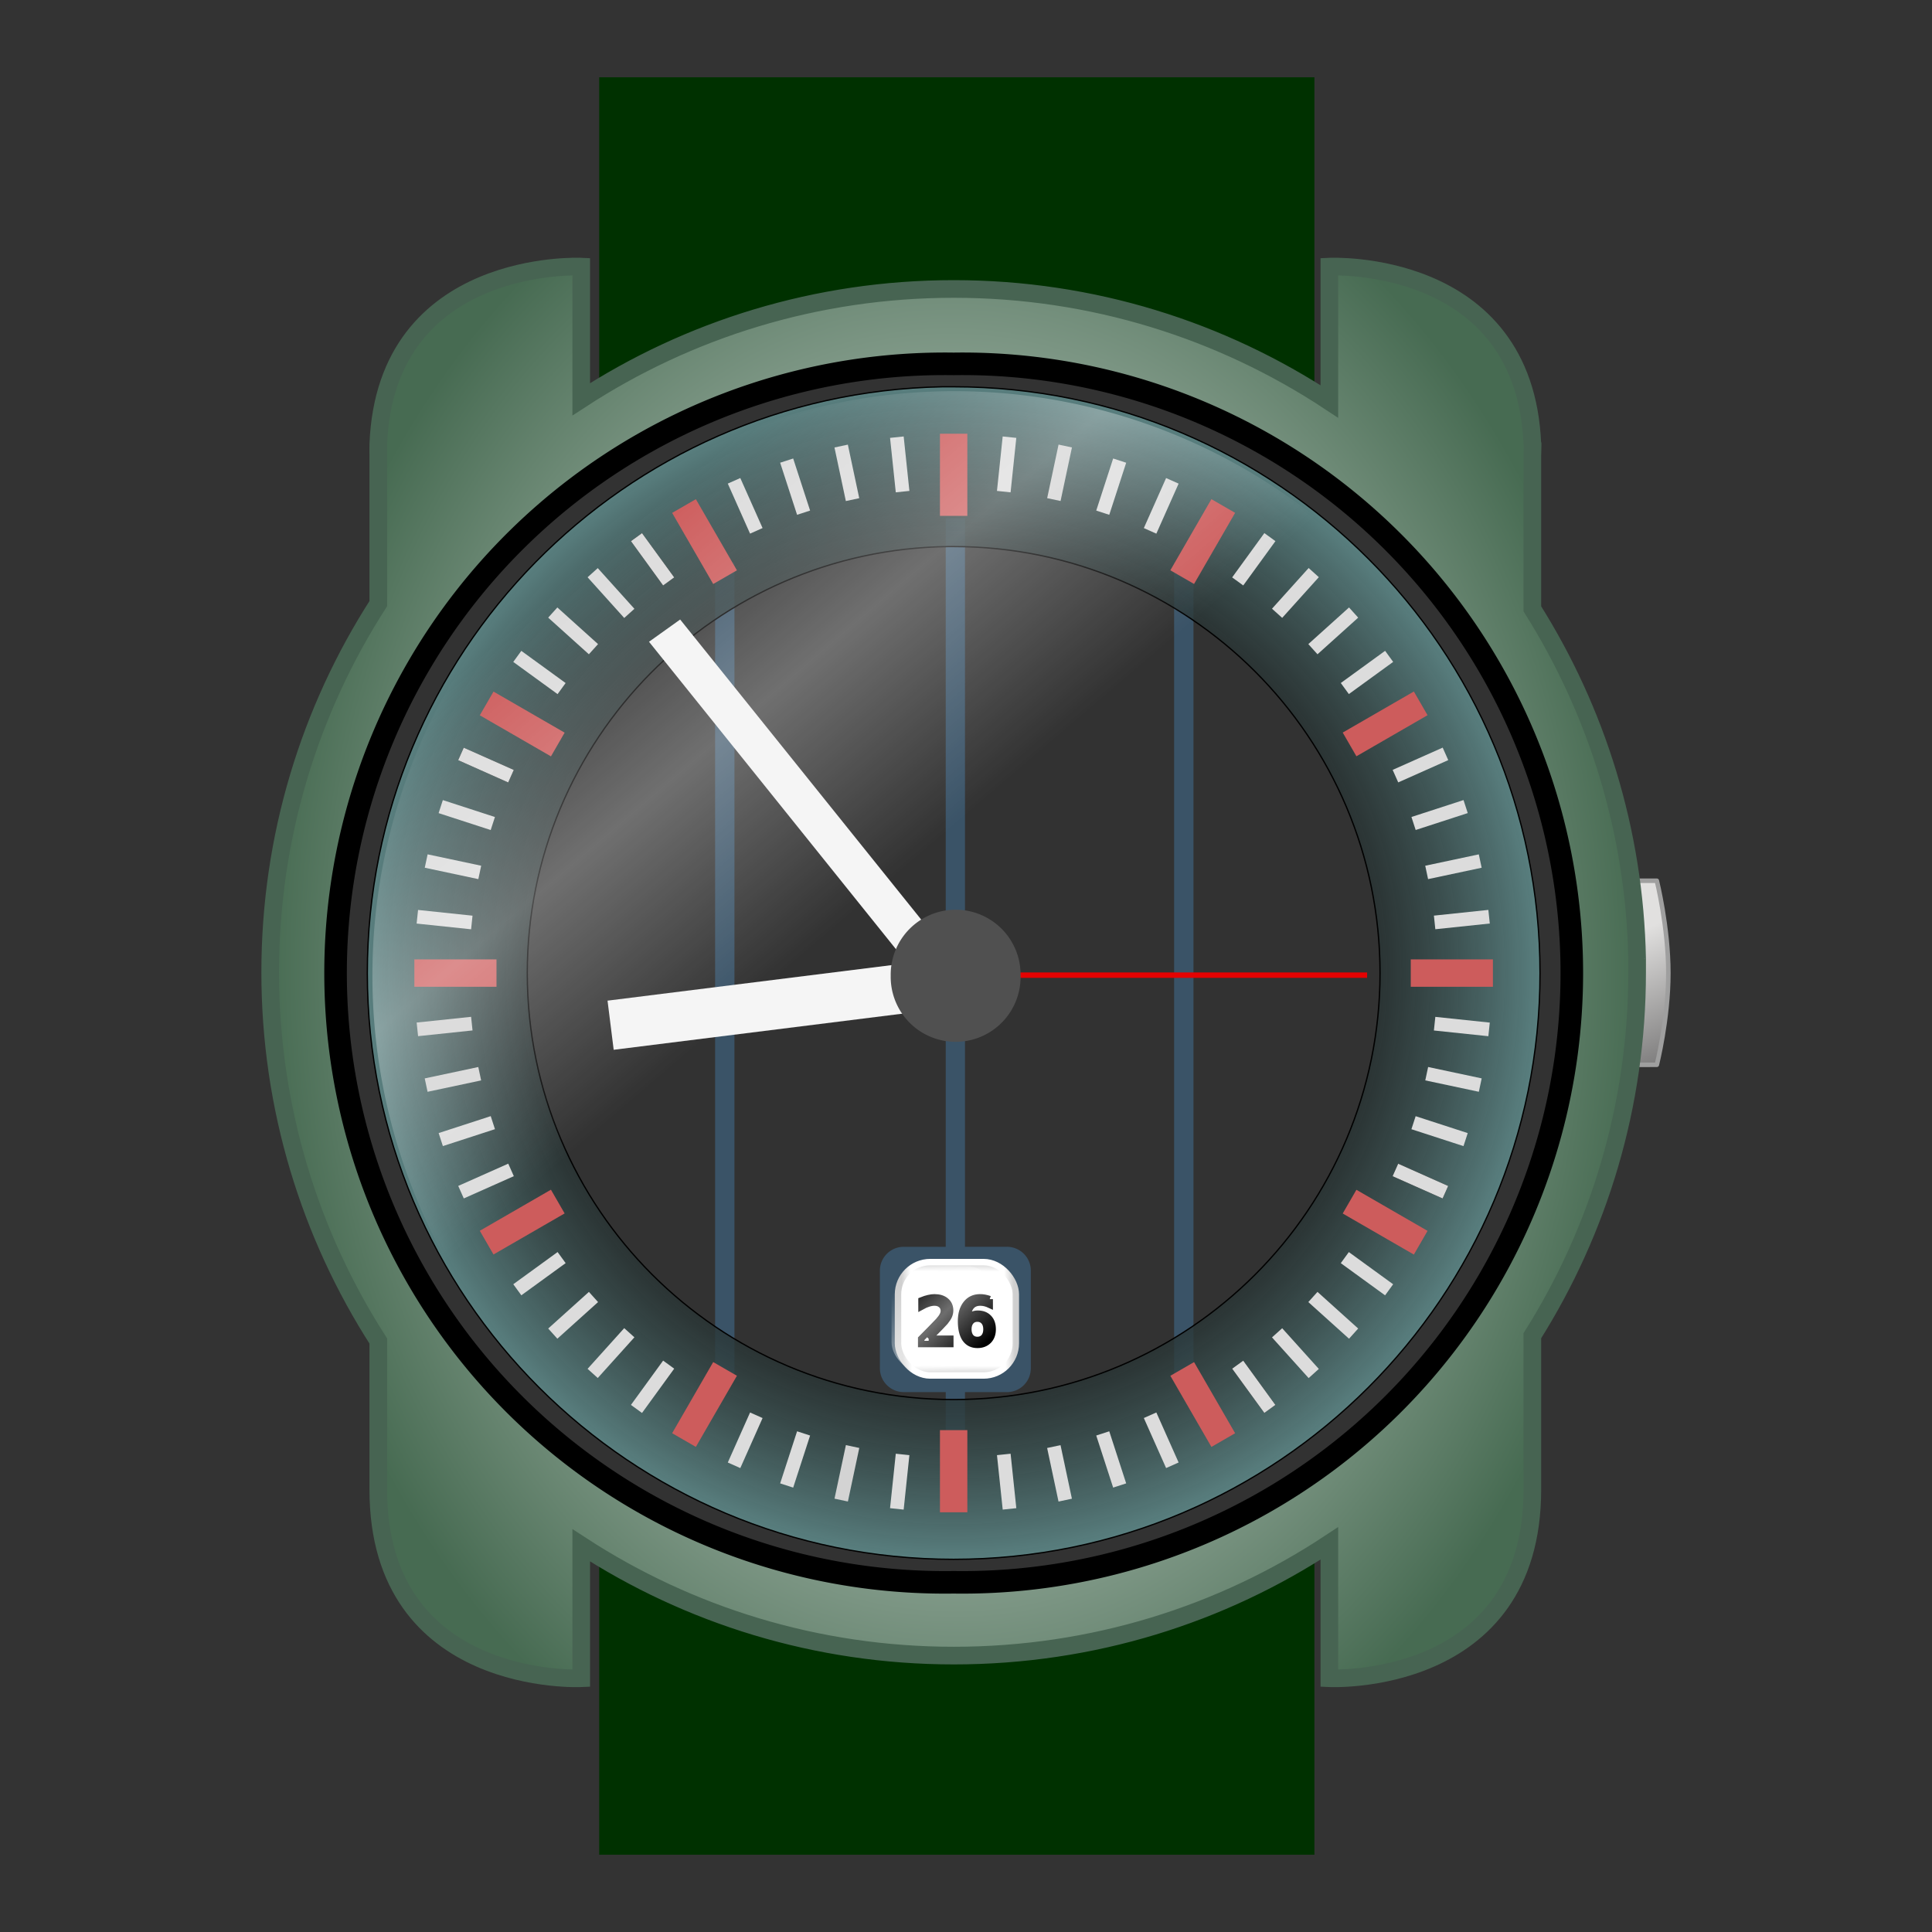 <svg xmlns="http://www.w3.org/2000/svg" xmlns:xlink="http://www.w3.org/1999/xlink" viewBox="0 0 300 300" version="1.0"><rect x="0" y="0" width="300" height="300" fill="#333333" stroke="none"/><defs><linearGradient id="h" y2="330.68" xlink:href="#b" gradientUnits="userSpaceOnUse" x2="122.22" gradientTransform="translate(40.828 11.903)" y1="313.07" x1="122.3"/><linearGradient id="a"><stop offset="0" stop-color="#fff" stop-opacity="0"/><stop offset=".5" stop-color="#fff" stop-opacity=".652"/><stop offset="1" stop-color="#fff" stop-opacity="0"/></linearGradient><linearGradient id="i" y2="255.39" xlink:href="#a" gradientUnits="userSpaceOnUse" x2="108.99" y1="204.21" x1="65.418"/><linearGradient id="k" y2="328.06" xlink:href="#a" gradientUnits="userSpaceOnUse" x2="126.88" gradientTransform="translate(56.834 59.452) scale(.852)" y1="315.06" x1="113.88"/><linearGradient id="j" y2="330.68" xlink:href="#b" gradientUnits="userSpaceOnUse" x2="122.22" gradientTransform="translate(40.837 12.266)" y1="313.07" x1="122.3"/><linearGradient id="b"><stop offset="0" stop-color="#cfcfcf"/><stop offset=".083" stop-color="#fff"/><stop offset=".914" stop-color="#fff"/><stop offset="1" stop-color="#cfcfcf"/></linearGradient><linearGradient id="g" y2="322.36" xlink:href="#b" gradientUnits="userSpaceOnUse" x2="129.99" gradientTransform="translate(40.828 11.903)" y1="322.63" x1="112.55"/><linearGradient id="d" y2="372.7" gradientUnits="userSpaceOnUse" x2="441.65" gradientTransform="matrix(.713 0 0 .523 -61.607 85.21)" y1="428.84" x1="475.84"><stop offset="0" stop-color="#2c2b2c"/><stop offset="1" stop-color="#e1e0df"/></linearGradient><linearGradient id="c" y2="-65.749" gradientUnits="userSpaceOnUse" x2="156.69" gradientTransform="translate(8.586 12)" y1="-171.75" x1="542.69"><stop offset="0" stop-color="#002600"/><stop offset="1" stop-color="#003100"/></linearGradient><radialGradient id="e" gradientUnits="userSpaceOnUse" cy="378.81" cx="311.18" gradientTransform="matrix(-.009 -.912 .707 -.007 -103.74 566.48)" r="151.1"><stop offset="0" stop-color="#fff"/><stop offset="1" stop-color="#476b52"/></radialGradient><radialGradient id="f" gradientUnits="userSpaceOnUse" cy="268.09" cx="120.8" gradientTransform="matrix(1 0 0 1 40.586 12.025)" r="91.145"><stop offset="0" stop-color="#adc6c6" stop-opacity=".529"/><stop offset=".707" stop-color="#252f2f" stop-opacity=".765"/><stop offset="1" stop-color="#597f7f"/></radialGradient></defs><g transform="translate(-13.298 -129)"><path d="M106.34 141v276H217.4V141H106.34z" color="#000" fill="url(#c)"/><path d="M270.57 265.76s1.79 7.17 1.79 14.34-1.79 14.24-1.79 14.24l-62.44.09v-28.67h62.44z" stroke-linejoin="round" color="#000" stroke="#9f9f9f" stroke-linecap="round" stroke-width=".7" fill="url(#d)"/><path d="M267.51 277.92c-.38-19.96-6.32-38.57-16.27-54.38v-23.85c0-.52.05-1.03.04-1.54v-.08c-.01-.02-.04-.07-.04-.09v-.04c-1.19-29-31.52-27.54-31.52-27.54v20.94c-16.74-11.04-36.78-17.47-58.32-17.47-21.33 0-41.2 6.28-57.85 17.13v-20.6s-30.328-1.46-31.511 27.54c-.024.57 0 1.15 0 1.75v23.04c-10.617 16.52-16.785 36.16-16.785 57.25 0 21.07 6.179 40.73 16.785 57.25v23.08c0 30.82 31.511 29.29 31.511 29.29v-20.64c16.65 10.84 36.52 17.12 57.85 17.12 21.54 0 41.58-6.38 58.32-17.42v20.94s31.52 1.53 31.52-29.29v-23.9c10.29-16.35 16.27-35.7 16.27-56.43 0-.69.01-1.37 0-2.06z" color="#000" stroke="#476452" stroke-width="2.74" fill="url(#e)"/><path d="M161.39 370.571a90.48 90.48 0 110-180.94 90.48 90.48 0 110 180.94z" color="#000" stroke="#000" stroke-width="3.351" fill="#fff8dc"/><path d="M161.387 374.696a94.607 94.607 0 110-189.194 94.607 94.607 0 110 189.194z" color="#000" stroke="#000" stroke-width="3.504" fill="#323232"/><g opacity=".501" fill="#4682b4" color="#000"><path d="M160.15 209.464v113.14h-6.514a3.701 3.701 0 00-3.71 3.709v15.142a3.706 3.706 0 003.71 3.71h6.514v6.833h2.99v-6.833h6.514a3.701 3.701 0 003.71-3.71v-15.142a3.701 3.701 0 00-3.71-3.71h-6.514v-113.14h-2.99zM124.338 216.334h3.006V342.56h-3.006zM195.613 216.334h3.005V342.56h-3.005z" opacity=".81"/></g><path d="M159.63 189.06c-49.45.94-89.292 41.38-89.292 91.05 0 50.25 40.792 91.02 91.042 91.02 50.26 0 91.05-40.77 91.05-91.02 0-50.26-40.79-91.05-91.05-91.05-.59 0-1.17-.01-1.75 0zm.91 24.81h.84c36.56 0 66.21 29.68 66.21 66.24 0 36.55-29.65 66.21-66.21 66.21-36.55 0-66.207-29.66-66.207-66.21 0-36.27 29.207-65.78 65.367-66.24z" color="#000" stroke="#000" stroke-width=".201" fill="url(#f)"/><g color="#000" fill="#cd5c5c"><path d="M245.117 277.974v4.252h-12.755v-4.252zM90.393 277.974v4.252H77.638v-4.252z"/></g><g color="#000" fill="#cd5c5c"><path d="M234.968 320.128l-2.126 3.682-11.046-6.378 2.126-3.681zM100.975 242.766l-2.126 3.682-11.046-6.378 2.126-3.682z"/></g><g color="#000" fill="#cd5c5c"><path d="M205.09 351.552l-3.683 2.126-6.377-11.046 3.682-2.126zM127.727 217.559l-3.682 2.126-6.377-11.046 3.682-2.126z"/></g><rect rx="5" ry="5" height="17.603" width="18.293" y="324.98" x="152.74" color="#000" stroke="url(#g)" fill="url(#h)"/><g color="#000" fill="#cd5c5c"><path d="M163.506 363.827h-4.252v-12.755h4.252zM163.506 209.103h-4.252v-12.755h4.252z"/></g><g color="#000" fill="#cd5c5c"><path d="M121.349 353.674l-3.682-2.126 6.377-11.046 3.682 2.126zM198.711 219.679l-3.682-2.126 6.377-11.046 3.682 2.126z"/></g><g color="#000" fill="#cd5c5c"><path d="M89.927 323.796l-2.126-3.682 11.046-6.377 2.126 3.682zM223.922 246.434l-2.126-3.682 11.046-6.377 2.126 3.682z"/></g><g fill="#dcdcdc" color="#000"><path d="M244.632 287.788l-.223 2.114-8.456-.888.222-2.115zM86.67 271.186l-.221 2.114-8.457-.889.222-2.114z"/></g><g fill="#dcdcdc" color="#000"><path d="M243.374 296.451l-.442 2.08-8.317-1.768.442-2.08zM88.015 263.429l-.442 2.08-8.317-1.769.442-2.079z"/></g><g fill="#dcdcdc" color="#000"><path d="M241.206 304.947l-.657 2.022-8.087-2.627.657-2.022zM90.15 255.866l-.658 2.022-8.087-2.627.657-2.022z"/></g><g color="#000"><path d="M238.173 313.158l-.865 1.942-7.768-3.459.865-1.942zM93.075 248.556l-.865 1.942-7.768-3.458.865-1.942z"/></g><g fill="#dcdcdc" color="#000"><path d="M238.173 313.158l-.865 1.942-7.768-3.459.865-1.942zM93.075 248.556l-.865 1.942-7.768-3.458.865-1.942z"/></g><g fill="#dcdcdc" color="#000"><path d="M229.624 328.42l-1.25 1.72-6.879-4.998 1.25-1.72zM101.127 235.062l-1.25 1.72-6.879-4.998 1.25-1.72z"/></g><g fill="#dcdcdc" color="#000"><path d="M224.196 335.294l-1.422 1.58-6.32-5.69 1.423-1.58zM106.162 229.016l-1.423 1.58-6.319-5.69 1.423-1.58z"/></g><g fill="#dcdcdc" color="#000"><path d="M218.084 341.567l-1.58 1.422-5.689-6.319 1.58-1.422zM111.807 223.534l-1.58 1.423-5.69-6.32 1.58-1.422z"/></g><g color="#000"><path d="M211.344 347.157l-1.72 1.25-4.998-6.88 1.72-1.25zM117.987 218.66l-1.72 1.25-4.998-6.88 1.72-1.25z"/></g><g fill="#dcdcdc" color="#000"><path d="M211.344 347.157l-1.72 1.25-4.998-6.88 1.72-1.25zM117.987 218.66l-1.72 1.25-4.998-6.88 1.72-1.25z"/></g><g fill="#dcdcdc" color="#000"><path d="M196.312 356.095l-1.942.864-3.458-7.768 1.942-.864zM131.71 210.996l-1.943.865-3.458-7.768 1.942-.865z"/></g><g fill="#dcdcdc" color="#000"><path d="M188.17 359.338l-2.021.656-2.628-8.087 2.022-.656zM139.09 208.28l-2.022.657-2.628-8.087 2.022-.656z"/></g><g fill="#dcdcdc" color="#000"><path d="M179.743 361.719l-2.079.442-1.768-8.318 2.08-.442zM146.72 206.36l-2.079.442-1.767-8.318 2.079-.442z"/></g><g fill="#dcdcdc" color="#000"><path d="M171.112 363.189l-2.114.222-.89-8.456 2.115-.223zM154.509 205.228l-2.114.222-.889-8.456 2.114-.222z"/></g><g fill="#dcdcdc" color="#000"><path d="M153.619 363.412l-2.114-.222.889-8.457 2.114.223zM170.22 205.451l-2.113-.222.888-8.456 2.115.222z"/></g><g fill="#d3d3d3" color="#000"><path d="M144.959 362.154l-2.08-.442 1.768-8.317 2.08.442zM177.981 206.795l-2.08-.442 1.769-8.317 2.079.442z"/></g><g fill="#dcdcdc" color="#000"><path d="M136.463 359.996l-2.022-.657 2.627-8.087 2.022.657zM185.544 208.94l-2.022-.658 2.627-8.087 2.022.657z"/></g><g fill="#dcdcdc" color="#000"><path d="M128.252 356.963l-1.942-.865 3.459-7.768 1.942.865zM192.854 211.865l-1.942-.865 3.458-7.768 1.942.865z"/></g><g fill="#dcdcdc" color="#000"><path d="M112.99 348.404l-1.72-1.25 4.998-6.879 1.72 1.25zM206.348 219.907l-1.72-1.25 4.998-6.879 1.72 1.25z"/></g><g fill="#dcdcdc" color="#000"><path d="M106.117 342.976l-1.58-1.422 5.69-6.32 1.58 1.423zM212.395 224.942l-1.58-1.423 5.69-6.319 1.58 1.423z"/></g><g fill="#dcdcdc" color="#000"><path d="M99.845 336.874l-1.422-1.58 6.319-5.689 1.422 1.58zM217.878 230.597l-1.423-1.58 6.32-5.69 1.422 1.58z"/></g><g fill="#dcdcdc" color="#000"><path d="M94.251 330.134l-1.25-1.72 6.88-4.998 1.25 1.72zM222.748 236.777l-1.25-1.72 6.88-4.998 1.25 1.72z"/></g><g fill="#dcdcdc" color="#000"><path d="M85.315 315.092l-.864-1.942 7.768-3.458.864 1.942zM230.414 250.49l-.865-1.943 7.768-3.458.865 1.942z"/></g><g fill="#dcdcdc" color="#000"><path d="M82.068 306.963l-.657-2.021 8.087-2.628.657 2.022zM233.124 257.882l-.657-2.021 8.087-2.628.656 2.022z"/></g><path d="M211 268a89.75 89.75 0 11-179.5 0 89.75 89.75 0 11179.5 0z" transform="matrix(1.007 0 0 1.011 39.403 9.531)" opacity=".461" fill-rule="evenodd" color="#000" fill="url(#i)"/><g fill="#dcdcdc" color="#000"><path d="M79.691 298.533l-.442-2.079 8.318-1.768.442 2.08zM235.05 265.51l-.442-2.079 8.318-1.767.442 2.079z"/></g><g fill="#dcdcdc" color="#000"><path d="M78.217 289.895l-.222-2.114 8.456-.89.222 2.115zM236.176 273.292l-.222-2.114 8.456-.889.222 2.114z"/></g><path color="#000" fill="#e40202" d="M160.46 280h65.123v.84H160.46z"/><path color="#000" fill="#f5f5f5" d="M162.484 285.268l-53.894 6.742-.954-7.63 53.894-6.742z"/><path color="#000" fill="#f5f5f5" d="M159.706 285.456l-45.63-56.803 4.837-3.455L164.543 282z"/><path d="M171.773 280.518a10.084 10.084 0 11-20.165 0 10.084 10.084 0 1120.165 0z" color="#000" fill="#505050"/><path d="M157.5 336.88h3.36v.82h-4.52v-.82c.37-.37.87-.88 1.5-1.52s1.03-1.05 1.19-1.23c.31-.35.52-.64.64-.88.13-.24.19-.48.19-.71 0-.38-.14-.69-.4-.92-.27-.24-.61-.36-1.04-.36-.3 0-.62.05-.96.16-.33.1-.69.26-1.07.47v-.97c.39-.16.75-.27 1.09-.35s.64-.12.92-.12c.74 0 1.33.18 1.77.55s.66.86.66 1.48c0 .29-.06.57-.17.83s-.31.57-.6.93c-.08.09-.33.36-.75.8-.43.44-1.03 1.05-1.81 1.84m7.57-3.13c-.43 0-.78.15-1.03.45-.25.29-.38.7-.38 1.21s.13.92.38 1.22c.25.29.6.44 1.03.44s.77-.15 1.03-.44c.25-.3.38-.71.38-1.22s-.13-.92-.38-1.21c-.26-.3-.6-.45-1.03-.45m1.91-3.02v.88c-.24-.11-.48-.2-.73-.26s-.49-.09-.73-.09c-.64 0-1.12.21-1.46.64-.33.43-.53 1.08-.57 1.95.18-.28.42-.49.7-.64.29-.15.6-.22.94-.22.71 0 1.28.22 1.69.65.42.43.62 1.02.62 1.77 0 .73-.21 1.32-.64 1.76-.44.44-1.01.66-1.73.66-.82 0-1.45-.31-1.89-.94-.43-.63-.65-1.55-.65-2.75 0-1.12.27-2.02.8-2.69s1.25-1 2.15-1c.24 0 .49.02.73.07.25.05.51.12.77.21m-3.87 3.89c.23 0 .42.2.42.46 0 .25-.19.46-.42.46-.22 0-.41-.21-.41-.46 0-.26.19-.46.41-.46z" stroke="#000" fill="url(#j)"/><rect rx="4.496" ry="4.496" height="16.297" width="16.297" y="325.63" x="151.74" opacity=".657" fill-rule="evenodd" fill="url(#k)"/></g></svg>